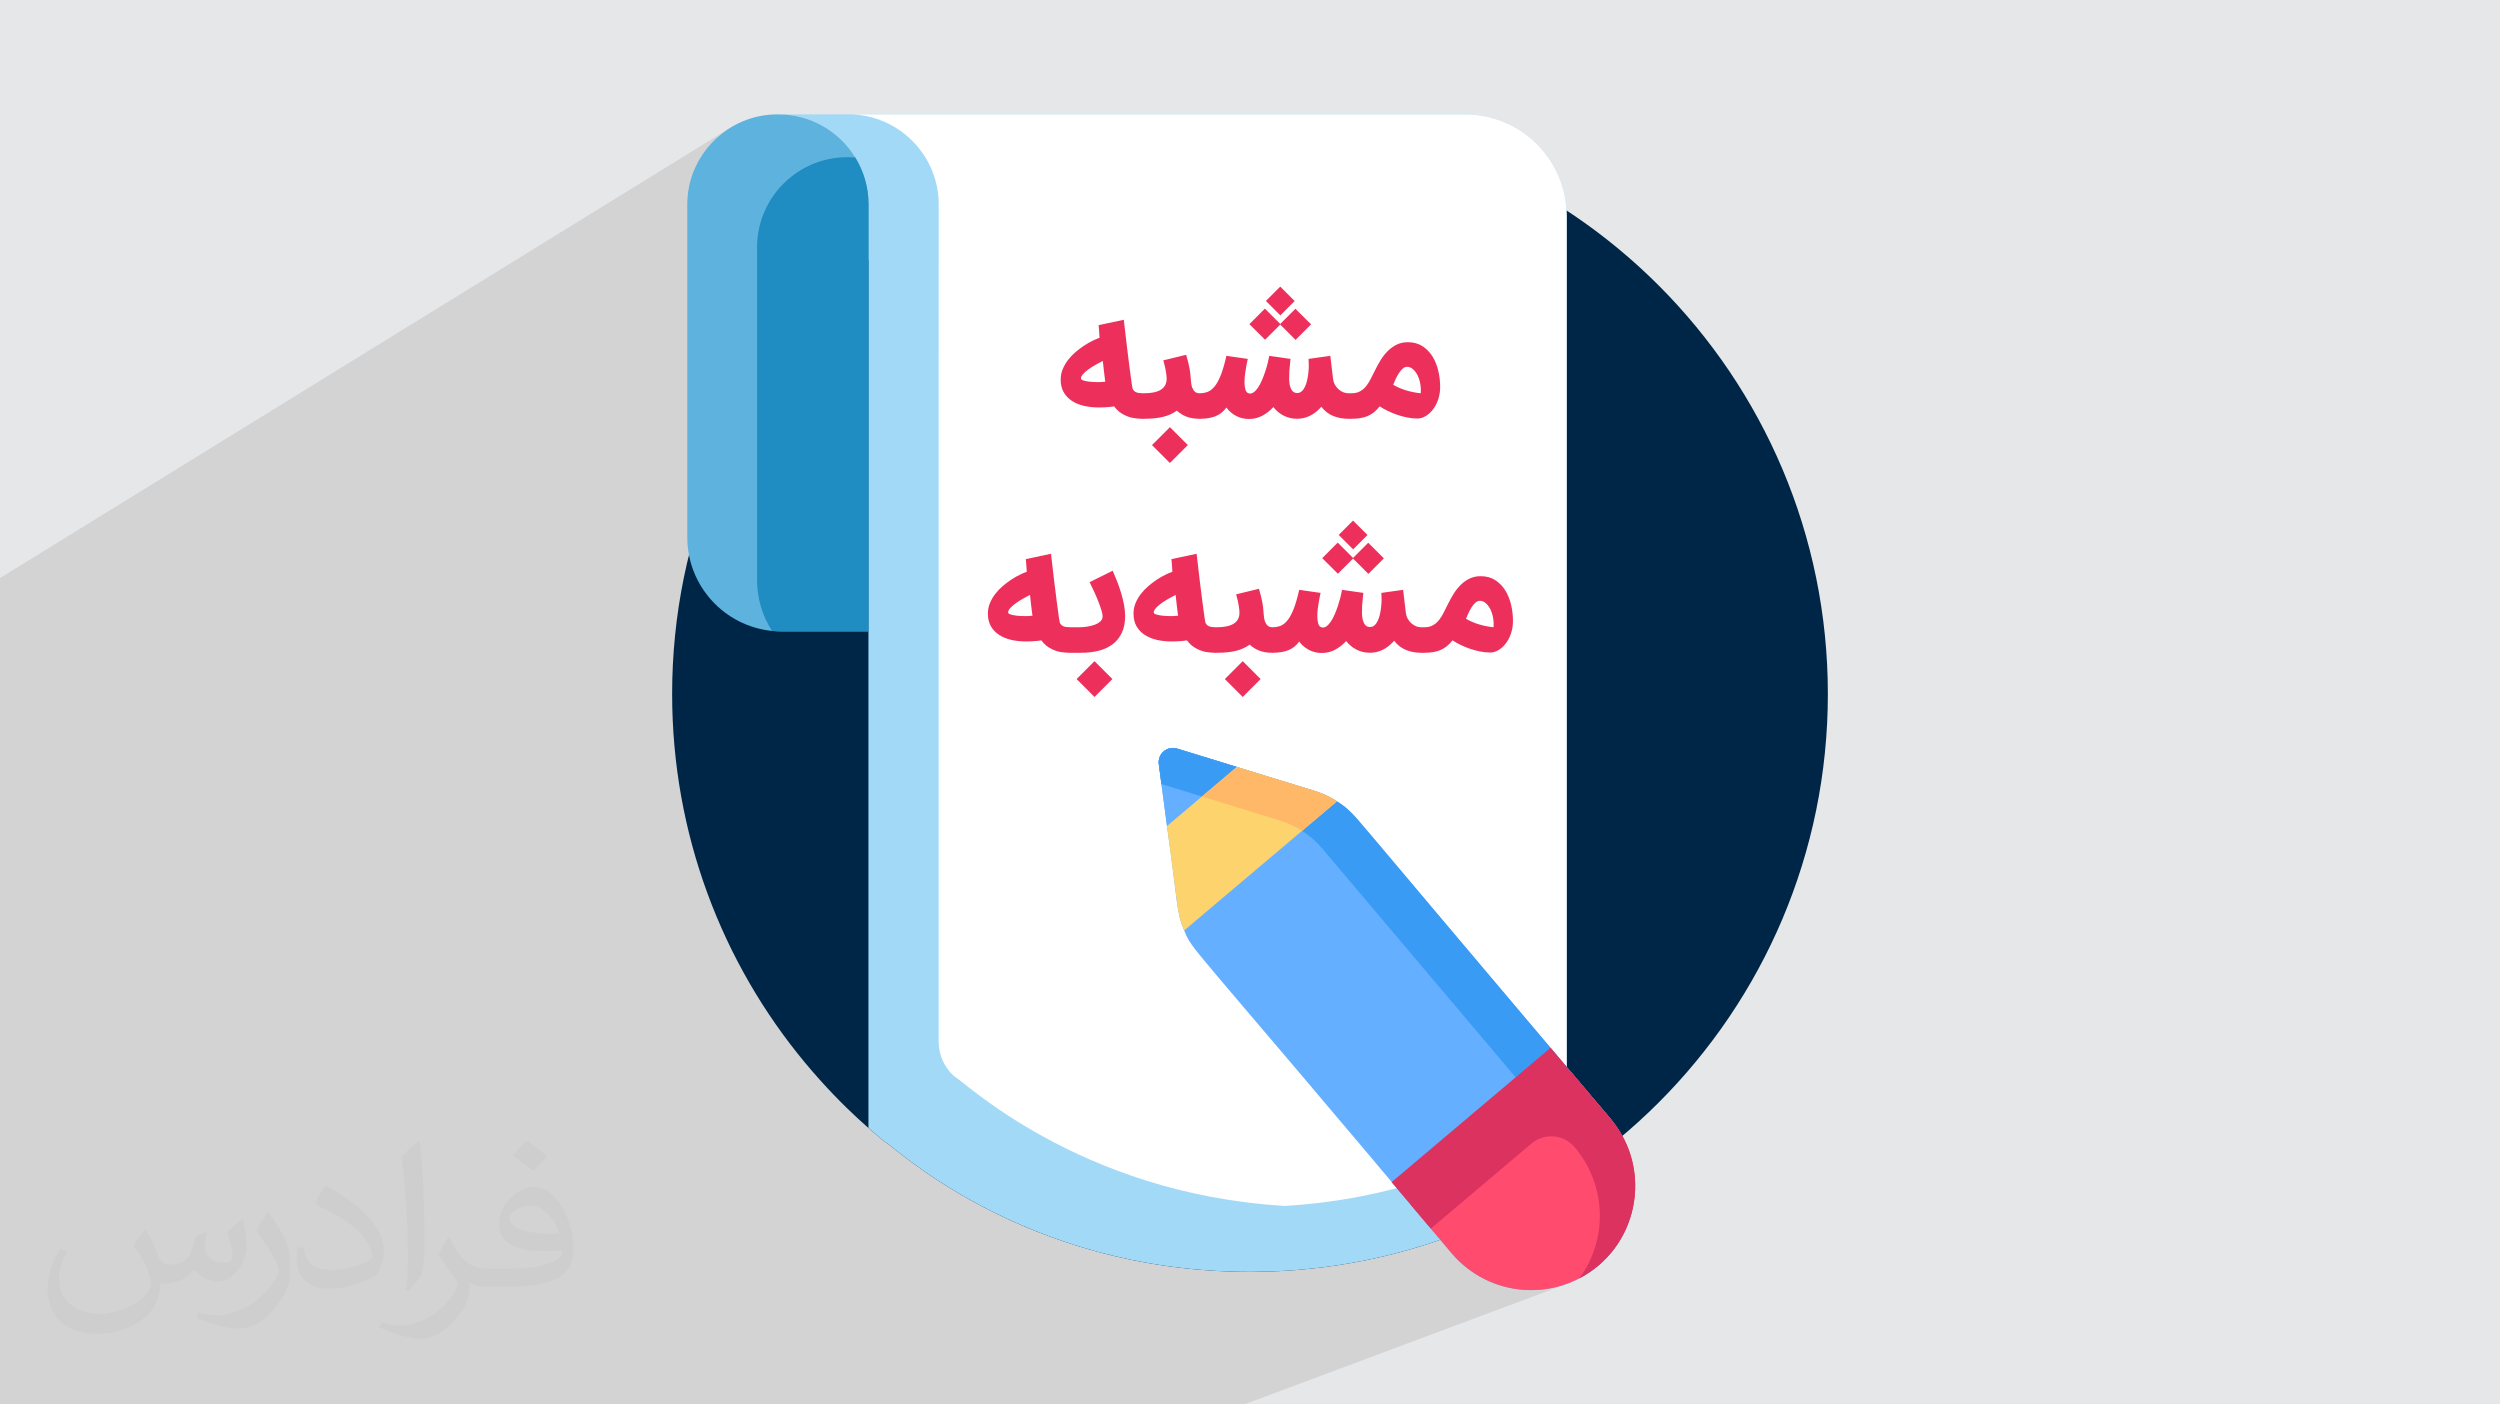 <?xml version="1.0" encoding="UTF-8"?>
<!DOCTYPE svg PUBLIC "-//W3C//DTD SVG 1.0//EN" "http://www.w3.org/TR/2001/REC-SVG-20010904/DTD/svg10.dtd">
<!-- Creator: CorelDRAW -->
<svg xmlns="http://www.w3.org/2000/svg" xml:space="preserve" width="94.192mm" height="52.917mm" version="1.0" style="shape-rendering:geometricPrecision; text-rendering:geometricPrecision; image-rendering:optimizeQuality; fill-rule:evenodd; clip-rule:evenodd"
viewBox="0 0 9404.92 5283.66"
 xmlns:xlink="http://www.w3.org/1999/xlink"
 xmlns:xodm="http://www.corel.com/coreldraw/odm/2003">
 <defs>
  <style type="text/css">
   <![CDATA[
    .fil4 {fill:#A2D9F7;fill-rule:nonzero}
    .fil3 {fill:#002647;fill-rule:nonzero}
    .fil7 {fill:#1F8CC2;fill-rule:nonzero}
    .fil9 {fill:#3A9BF5;fill-rule:nonzero}
    .fil6 {fill:#5DB3DE;fill-rule:nonzero}
    .fil8 {fill:#64AFFF;fill-rule:nonzero}
    .fil13 {fill:#DC325F;fill-rule:nonzero}
    .fil14 {fill:#EC305B;fill-rule:nonzero}
    .fil11 {fill:#FCD36D;fill-rule:nonzero}
    .fil10 {fill:#FF4B6E;fill-rule:nonzero}
    .fil12 {fill:#FFB768;fill-rule:nonzero}
    .fil5 {fill:white;fill-rule:nonzero}
    .fil2 {fill:#373435;fill-opacity:0.031}
    .fil1 {fill:#2B2A29;fill-opacity:0.102}
    .fil0 {fill:#E6E7E8}
   ]]>
  </style>
 </defs>
 <g id="Layer_x0020_1">
  <polygon class="fil0" points="-0,0 9404.92,0 9404.92,5283.66 -0,5283.66 "/>
  <polygon class="fil1" points="-0,3848.93 -0,3821.23 -0,3807.2 -0,3803.65 -0,3799.76 -0,3797.88 -0,3787.35 -0,3781.95 -0,3776.49 -0,3772.05 -0,3751.93 -0,3737.74 -0,3726.27 -0,3718.32 -0,3716.98 -0,3686.03 -0,3684.57 -0,3616.73 -0,3539.26 -0,3536.41 -0,3524.7 -0,3498.35 -0,3450.3 -0,3370.45 -0,3244.11 -0,3008.36 -0,2877.9 -0,2837.73 -0,2830.6 -0,2698.15 -0,2622.41 -0,2455.2 -0,2379.44 -0,2378.9 -0,2341.63 -0,2239.95 -0,2239.4 -0,2174.58 2748.99,479.48 2735.24,488.32 2721.96,497.79 2709.15,507.86 2696.85,518.52 2685.06,529.75 2673.83,541.53 2663.16,553.83 2653.08,566.63 2643.62,579.91 2634.78,593.65 2626.59,607.84 2619.09,622.43 2612.5,636.94 2949.39,430.29 2949.39,430.92 2965.86,432.32 2982.1,434.5 2998.09,437.45 3013.82,441.14 3029.25,445.57 3044.39,450.7 3059.2,456.51 3073.67,463 3087.78,470.14 3101.49,477.9 3114.81,486.27 3117.69,488.27 3213.32,430.29 3213.32,430.92 3229.78,432.32 3246.02,434.5 3262.01,437.45 3277.74,441.14 3293.17,445.57 3308.31,450.7 3323.12,456.51 3337.59,463 3351.69,470.14 3365.4,477.9 3378.72,486.27 3391.63,495.24 3404.09,504.79 3416.09,514.87 3427.6,525.49 3438.62,536.64 3449.13,548.27 3459.09,560.37 3468.5,572.93 3477.34,585.93 3485.57,599.34 3493.19,613.15 3500.18,627.34 3506.52,641.89 3512.18,656.78 3517.16,671.98 3521.41,687.48 3524.93,703.27 3527.72,719.31 3529.73,735.61 3530.94,752.11 3531.35,768.83 3531.35,777.22 3575.22,751.63 3531.35,779.75 3531.27,977.99 3531,1404.11 3531,1554.6 4132.97,1223.22 4227.69,1202.98 4229.26,1217.09 4230.81,1230.88 4232.35,1244.36 4233.87,1257.52 4235.39,1270.37 4236.88,1282.89 4238.34,1295.11 4239.79,1307 4241.21,1318.57 4242.59,1329.74 4243.92,1340.48 4245.21,1350.82 4246.47,1360.75 4247.69,1370.28 4248.88,1379.39 4249.59,1384.77 4816.23,1078.12 4870.57,1132.46 4816.58,1186.45 4795.38,1197.84 4798.95,1201.41 4873.24,1161.55 4932.23,1220.19 4873.95,1278.72 4688.48,1377.37 4688.17,1379.03 4687.53,1382.64 4687.07,1385.34 4774.92,1338.64 4854.97,1350.17 4854.83,1352.12 4854.65,1354.24 4854.43,1356.53 4854.19,1358.96 4853.91,1361.57 4853.6,1364.31 4853.25,1367.23 4852.88,1370.3 4852.5,1373.5 4852.14,1376.74 4851.8,1380.02 4851.49,1383.35 4851.2,1386.72 4851.1,1387.97 4922.7,1350.17 5004.61,1338.64 5014.47,1421.88 5249.47,1298.93 5254.09,1296.53 5258.83,1294.36 5263.71,1292.48 5268.74,1290.91 5273.92,1289.62 5279.24,1288.61 5284.7,1287.9 5290.32,1287.47 5296.09,1287.33 5303.94,1287.56 5311.5,1288.25 5318.78,1289.4 5325.77,1291 5332.48,1293.06 5338.91,1295.58 5345.05,1298.55 5350.9,1301.99 5356.5,1305.83 5361.85,1309.96 5366.95,1314.36 5371.82,1319.04 5376.43,1324.01 5380.78,1329.26 5384.88,1334.8 5388.72,1340.63 5392.31,1346.66 5395.66,1352.9 5398.77,1359.35 5401.63,1366 5404.26,1372.85 5406.65,1379.91 5408.8,1387.17 5410.71,1394.62 5412.39,1402.18 5413.83,1409.74 5415.05,1417.31 5416.05,1424.91 5416.82,1432.52 5417.37,1440.15 5417.7,1447.81 5417.81,1455.48 5417.69,1461.87 5417.35,1468.13 5416.76,1474.27 5415.94,1480.28 5414.88,1486.18 5413.58,1491.96 5412.04,1497.62 5410.24,1503.17 5408.29,1508.54 5406.19,1513.71 5403.93,1518.7 5401.53,1523.49 5398.98,1528.11 5396.28,1532.52 5393.44,1536.73 5390.46,1540.76 5387.39,1544.61 5384.23,1548.25 5380.95,1551.66 5377.57,1554.86 5374.07,1557.84 5370.49,1560.62 5366.8,1563.18 5363,1565.55 5359.2,1567.64 4192.81,2162.86 4194.4,2166.68 4196.51,2171.8 4198.6,2177 4200.7,2182.27 4202.8,2187.6 4204.86,2193.02 4206.87,2198.45 4208.83,2203.89 4208.9,2204.1 4406.88,2103.48 4501.6,2083.24 4503.17,2097.34 4504.72,2111.13 4506.26,2124.61 4507.79,2137.77 4509.29,2150.62 4510.78,2163.15 4512.25,2175.37 4513.7,2187.26 4515.11,2198.83 4516.49,2209.99 4517.83,2220.74 4519.13,2231.08 4520.39,2241.01 4520.67,2243.23 5090.13,1958.38 5144.48,2012.71 5090.49,2066.71 5068.71,2077.51 5070.84,2079.64 5147.16,2041.81 5206.15,2100.45 5147.86,2158.98 4963.99,2249.27 4963.38,2252.43 4962.73,2255.78 4962.08,2259.29 4961.66,2261.68 5048.84,2218.9 5128.89,2230.42 5128.74,2232.38 5128.56,2234.5 5128.35,2236.78 5128.1,2239.22 5127.82,2241.83 5127.51,2244.57 5127.17,2247.49 5126.79,2250.55 5126.41,2253.76 5126.05,2256.99 5125.71,2260.28 5125.39,2263.6 5125.25,2265.2 5196.61,2230.42 5278.52,2218.9 5287.31,2293.06 5528,2176.78 5532.74,2174.62 5537.63,2172.74 5542.65,2171.16 5547.82,2169.87 5553.14,2168.87 5558.61,2168.16 5564.24,2167.73 5570.01,2167.59 5577.85,2167.82 5585.4,2168.51 5592.68,2169.66 5599.67,2171.25 5606.38,2173.32 5612.81,2175.84 5618.95,2178.81 5624.8,2182.25 5630.41,2186.09 5635.76,2190.21 5640.87,2194.62 5645.73,2199.3 5650.34,2204.26 5654.7,2209.51 5658.79,2215.05 5662.64,2220.88 5666.22,2226.92 5669.58,2233.16 5672.68,2239.61 5675.55,2246.26 5678.17,2253.11 5680.57,2260.17 5682.72,2267.43 5684.62,2274.88 5686.29,2282.43 5687.74,2289.99 5688.96,2297.57 5689.96,2305.17 5690.72,2312.78 5691.27,2320.41 5691.6,2328.07 5691.71,2335.73 5691.6,2342.12 5691.25,2348.38 5690.67,2354.53 5689.86,2360.54 5688.8,2366.44 5687.5,2372.22 5685.95,2377.88 5684.15,2383.43 5682.21,2388.79 5680.1,2393.97 5677.84,2398.96 5675.45,2403.75 5672.89,2408.36 5670.2,2412.78 5667.36,2416.99 5664.37,2421.01 5661.31,2424.87 5658.13,2428.5 5654.86,2431.92 5651.47,2435.11 5647.99,2438.1 5644.39,2440.87 5640.7,2443.44 5636.92,2445.81 5633.11,2447.89 5629.29,2449.71 4589.65,2938.9 4521.59,2996.41 4813.33,3086.16 4813.33,3086.17 4824.56,3089.8 4824.56,3089.81 4835.62,3093.84 4835.62,3093.85 4846.52,3098.23 4846.52,3098.24 4857.25,3103 4857.25,3103.01 4867.78,3108.13 4867.78,3108.14 4878.12,3113.62 4878.12,3113.63 4888.25,3119.46 4888.25,3119.47 4898.16,3125.64 4898.16,3125.65 4908.8,3132.7 4919.15,3140.17 4929.23,3148.02 4939,3156.26 4948.47,3164.88 4957.62,3173.85 4966.46,3183.19 4974.95,3192.87 5665.73,4010.17 5833.24,3941.64 5701.75,4052.78 5739.08,4096.96 5907.05,4029 5775.57,4140.13 5923.91,4315.65 5923.92,4315.66 5923.94,4315.68 6736.43,5283.66 5923.94,4315.68 5934.92,4329.27 5934.94,4329.29 5945.25,4343.21 5945.27,4343.23 5954.88,4357.49 5954.9,4357.51 5963.84,4372.07 5963.86,4372.09 5972.14,4386.95 5979.73,4402.06 5986.65,4417.4 5992.88,4432.95 5998.44,4448.68 6003.3,4464.58 6003.31,4464.59 6007.51,4480.63 6007.52,4480.63 6011.03,4496.79 6011.04,4496.79 6013.9,4513.05 6016.06,4529.37 6016.07,4529.37 6017.58,4545.74 6018.41,4562.14 6018.57,4578.55 6018.06,4594.92 6016.87,4611.26 6015.02,4627.53 6012.5,4643.72 6009.3,4659.79 6005.45,4675.72 6000.92,4691.5 5995.73,4707.09 5989.88,4722.48 5983.36,4737.65 5976.17,4752.56 5968.32,4767.2 5959.82,4781.55 5950.65,4795.57 5940.82,4809.26 5940.75,4809.29 5940.74,4809.3 5852.74,4842.2 5860.45,4840.33 5867.21,4838.41 5878.68,4835.04 5885.83,4832.61 5898.34,4828.25 5894.45,4829.71 5894.71,4829.62 4680.25,5283.66 4680.23,5283.66 4672.35,5283.66 4672.32,5283.66 3981.83,5283.66 3981.82,5283.66 3822.13,5283.66 3821.2,5283.66 3684.08,5283.66 3549.84,5283.66 3462.5,5283.66 3462.43,5283.66 3435.19,5283.66 3435.16,5283.66 3408.44,5283.66 3269.25,5283.66 3247.27,5283.66 3137.57,5283.66 2973.31,5283.66 2805.86,5283.66 2552.9,5283.66 1069.64,5283.66 1069.62,5283.66 909.79,5283.66 810.55,5283.66 809.99,5283.66 497.81,5283.66 493.6,5283.66 493.59,5283.66 360.75,5283.66 306.4,5283.66 212.63,5283.66 178.27,5283.66 178.25,5283.66 40,5283.66 39.98,5283.66 -0,5283.66 -0,5159.83 -0,5119.31 -0,5119.3 -0,5079.23 -0,5022.14 -0,5009.05 -0,4956.68 -0,4956.67 -0,4935.89 -0,4922.95 -0,4922.94 -0,4874.18 -0,4845.96 -0,4799.32 -0,4788.86 -0,4785.94 -0,4783.2 -0,4764.97 -0,4726.7 -0,4724.88 -0,4713.79 -0,4708.48 -0,4703.7 -0,4701.32 -0,4673.66 -0,4673.58 -0,4672.8 -0,4651.4 -0,4637.41 -0,4632.5 -0,4623.19 -0,4623.14 -0,4618.28 -0,4568.84 -0,4551.2 -0,4539.66 -0,4528.05 -0,4517.19 -0,4477.72 -0,4460.1 -0,4426.78 -0,4397.81 -0,4392.67 -0,4383.66 -0,4382.02 -0,4366.14 -0,4343.35 -0,4299.1 -0,4286.37 -0,4285.37 -0,4229.48 -0,4151.2 -0,4149.22 -0,4134.15 -0,4123.17 -0,4117.07 -0,4116.79 -0,4113.63 -0,4109.93 -0,4079.11 -0,4047.75 -0,4044.43 -0,4039 -0,4036.94 -0,4018.17 -0,3974.73 -0,3974.3 -0,3965.31 -0,3962.87 -0,3959.18 -0,3949.17 -0,3946.18 -0,3933.98 -0,3930.24 -0,3920.39 -0,3912.19 -0,3895.59 -0,3894.33 -0,3887.16 -0,3880.86 -0,3876.87 -0,3875.62 -0,3871.02 -0,3866.35 -0,3851.54 -0,3851.44 -0,3850.66 "/>
  <path class="fil2" d="M548.54 4627.69c17.95,27.21 29.6,53.36 40.96,82.43 8.45,16.91 12.93,48.09 52.57,48.09 11.61,0 28.28,-3.42 43.06,-11.61 16.63,-8.73 29.32,-21.94 35.94,-42l15.85 -53.36 38.57 -19.02 2.64 2.64c-5.27,20.09 -6.59,39.36 -6.59,54.43 0,44.63 38.57,61.56 69.22,61.56 17.95,0 34.09,-8.73 34.09,-25.11 0,-21.13 -8.98,-57.06 -20.62,-89.29 17.95,-17.95 35.94,-35.94 56.53,-50.47l3.17 1.6c8.98,38.04 14,75.56 14,100.66 0,24.57 -10.83,51.79 -19.81,69.49 -18.49,34.87 -51.25,62.62 -90.87,62.62 -30.1,0 -63.65,-15.07 -86.66,-43.06l-1.32 0c-21.66,26.96 -55.22,51.25 -108.86,51.25l-16.63 0c-2.64,35.41 -10.29,60.49 -21.94,82.95 -31.95,62.34 -126.81,106.47 -216.1,106.47 -124.17,0 -186.51,-71.59 -186.51,-166.96 0,-58.91 19.27,-113.6 48.88,-152.42l24.29 10.04c-18.49,35.41 -30.91,68.68 -30.91,101.45 0,89.29 72.66,131.83 156.4,131.83 77.68,0 173.83,-49.41 191.28,-106.72 -6.59,-62.62 -30.1,-91.93 -66.04,-148.99 10.83,-19.02 24.83,-38.04 42.28,-58.38l3.17 0 0 0 0 0 -0.02 -0.09zm1432.13 -336.04c26.15,16.39 51.79,35.66 76.87,57.85 -14,19.81 -31.45,37.79 -53.11,53.64 -25.11,-20.34 -50.19,-37.79 -75.84,-56.27 17.42,-19.55 34.62,-38.29 52.04,-55.22l0 0 0 0 0 0 0 0 0 0 0.03 0zm13.47 244.11c-42.28,0 -76.87,27.75 -76.87,48.34 0,44.13 84.53,57.85 185.72,57.31 -12.68,-51.79 -57.06,-105.68 -108.86,-105.68l0.01 0.03zm-94.86 236.19c54.96,0 103.04,-1.6 139.74,-10.83 40.96,-10.29 75.56,-30.91 75.56,-45.17 0,-3.7 0,-8.19 -1.32,-11.89 -22.98,2.11 -49.41,2.11 -72.38,2.11 -74.49,0 -131.55,-16.91 -154.02,-58.66 -5.55,-11.61 -9.51,-24.57 -9.51,-39.36 0,-40.43 17.42,-79.79 48.09,-107 25.61,-22.45 53.89,-36.44 82.67,-36.44 52.04,0 93.51,41.75 122.57,107.54 15.85,35.94 26.68,77.4 26.68,129.72 0,34.87 -9.51,64.19 -31.17,85.85 -40.43,39.11 -114.92,53.89 -229.04,53.89l-51.79 0 0 0 -13.47 0c-28.28,0 -48.62,-5.02 -64.72,-17.42l-2.64 0c0.79,6.59 1.32,12.93 1.32,19.02 0,25.61 -8.45,58.38 -25.61,84.53 -50.72,75.3 -105.68,108.04 -153.24,108.04 -48.09,0 -107,-18.49 -160.11,-42.54l9.51 -18.49c17.17,7.13 40.96,11.89 73.7,11.89 85.85,0 198.66,-82.43 212.66,-163 -3.17,-6.59 -8.98,-15.32 -17.17,-24.57 -25.11,-29.85 -40.96,-54.68 -55.75,-80.83 12.68,-25.11 24.29,-45.17 35.13,-63.4l4.49 -0.53c36.72,74.77 69.99,117.55 144.23,117.55l11.61 0 0 0 53.89 0 0 0 0 0 0 0 0 0 0 0 0.09 0.01zm-371.98 79c6.34,-34.34 6.87,-72.91 6.87,-108.86l0 -53.36c0,-99.6 -12.68,-244.36 -22.98,-338.68 17.95,-19.27 43.06,-42 62.87,-57.31l5.81 1.6c13.47,118.62 16.63,256 16.63,383.06 0,33.3 -1.32,65.79 -4.49,89.55 -1.85,30.1 -19.27,52.83 -56.53,87.7l-8.19 -3.7zm-382.8 -157.19c1.85,46.77 24.83,83.49 105.15,83.49 49.93,0 92.19,-12.93 138.96,-35.13 8.45,-3.7 12.93,-8.73 12.93,-12.93 0,-29.32 -22.45,-68.15 -60.23,-103.55 -36.72,-33.3 -85.34,-62.62 -130.76,-82.18 -15.6,-6.59 -20.62,-13.47 -20.62,-20.09 0,-13.47 17.95,-41.75 32.77,-62.09l5.02 -0.53c52.04,27.21 110.17,67.64 153.24,112.53 39.11,41.47 63.4,83.49 63.4,129.19 0,33.81 -10.29,65.51 -26.96,95.11 -57.06,28.79 -117.83,50.72 -178.06,50.72 -73.17,0 -123.1,-34.34 -123.1,-114.92 0,-8.73 0,-22.19 3.17,-39.64l25.11 0 0 0 0 0 0 0 0 0 0 0 -0.02 0zm-132.37 -132.9l45.45 73.45c16.63,27.21 32.23,56.81 32.23,103.55l0 59.7c0,48.34 -30.91,100.13 -80.83,151.38 -39.11,34.62 -73.7,49.41 -105.68,49.41 -47.55,0 -101.98,-14.79 -164.85,-41.75l7.13 -18.49c19.81,5.27 42.79,9.77 71.06,9.77 90.36,-0.53 182.8,-66.57 225.08,-147.15 5.02,-9.26 6.87,-17.95 6.87,-24.04 0,-9.26 -5.02,-19.55 -8.98,-28.79 -22.98,-43.31 -48.62,-82.95 -76.87,-119.68 14.79,-23.25 29.6,-45.7 45.7,-67.9l3.7 0.53 0 0 0 0 0 0 0 0 0 0 -0.02 0.01z"/>
  <g id="_2980708545120">
   <path class="fil3" d="M6876.35 2610.81c0,1200.61 -973.28,2173.9 -2173.9,2173.9 -865.06,0 -1356.87,-489.82 -1374.79,-489.82 -18.94,-16.84 -149.38,-116.96 -298.82,-296.66 -311.73,-374.81 -500.28,-859.85 -500.28,-1387.42 0,-1200.61 973.29,-2173.9 2173.9,-2173.9 1202.83,0 2173.89,975.37 2173.89,2173.9z"/>
   <path class="fil4" d="M5893.78 812.3l0 3617.23c-308.03,202.1 -670.37,328.16 -1060.43,351.25 -43.3,2.59 -86.96,3.93 -130.89,3.93 -865.03,0 -1356.91,-489.82 -1374.79,-489.82 -6.89,-6.09 -28.55,-23.26 -60.57,-51.35l0 -2839.43 0.26 -426.12 0.09 -209.16c0,-179.29 -141.27,-327.25 -318.05,-337.91l0 -0.63 2562.35 0c204.07,0 370.74,159.97 381.39,361.34 0.45,6.89 0.64,13.78 0.64,20.67z"/>
   <path class="fil5" d="M5893.78 812.3l0 3373.08c-308.03,202.1 -670.37,328.15 -1060.43,351.24 -782.28,-46.07 -1224.77,-485.88 -1241.77,-485.88 -0.07,-0.06 -0.14,-0.13 -0.21,-0.19 -38.1,-33.44 -60.36,-81.41 -60.36,-132.11l0 -2514.32 0.27 -426.12 0.08 -209.16c0,-179.29 -141.27,-327.25 -318.04,-337.91l0 -0.63 2298.43 0c204.07,0 370.74,159.97 381.39,361.34 0.45,6.89 0.64,13.78 0.64,20.67z"/>
   <path class="fil6" d="M3267.45 768.91l0 1606.33 -327.44 0.01c-12.08,0 -23.97,-0.63 -35.7,-1.79 -179.01,-17.89 -318.76,-169 -318.76,-352.68l0 -1251.87c0,-186.26 152.45,-338.62 338.71,-338.62l4.48 0c121.67,0 228.93,65.04 288.7,162.02 31.66,51.52 50,112 50,176.59z"/>
   <path class="fil7" d="M3267.45 768.91l0 1606.33 -327.44 0.01c-12.08,0 -23.97,-0.63 -35.7,-1.79 -35.61,-55.21 -56.26,-121.05 -56.26,-191.64l0 -1251.86c0,-186.27 152.35,-338.63 338.62,-338.63l4.55 0c8.86,0 17.53,0.36 26.22,0.99 31.67,51.52 50.01,112 50.01,176.59z"/>
   <g>
    <path class="fil8" d="M5460.99 4714.55c140.72,166.49 390.73,186.23 555.87,42.86 162.57,-141.04 177.44,-388.56 38.57,-552.87 -1014.04,-1191.7 -949.17,-1141.22 -1025.78,-1190.03 -65.1,-42.24 -102.85,-41.54 -376.57,-129.22l-224.68 -69.12c-37.39,-11.5 -74.14,19.55 -69.03,58.34l30.71 233.05c41.48,288.73 33.93,321.74 64.67,392.84 35.22,83.31 -4.34,10.41 1006.23,1214.16z"/>
    <path class="fil9" d="M5940.74 4809.3c26.75,-13.98 52.29,-31.22 76.11,-51.9 162.57,-141.04 177.44,-388.56 38.57,-552.87l-948.97 -1122.79c-22.2,-26.26 -48.08,-48.94 -76.79,-67.23 -26.12,-16.94 -54.71,-30.26 -84.82,-39.48l-291.75 -89.74 -224.67 -69.12c-37.4,-11.5 -74.14,19.55 -69.04,58.34l9.89 75.05 152.32 46.86 291.75 89.74c30.11,9.22 58.7,22.54 84.83,39.48 28.71,18.29 54.6,40.97 76.78,67.23l948.97 1122.79c121.02,143.19 125.3,349.58 16.81,493.64z"/>
    <path class="fil8" d="M4390.09 3107.56l263 -222.27 -224.68 -69.12c-37.39,-11.5 -74.14,19.55 -69.03,58.34l7.9 60.03 22.81 173.02z"/>
    <path class="fil9" d="M4369.27 2949.56l152.32 46.86 131.5 -111.14 -224.67 -69.12c-37.4,-11.5 -74.14,19.55 -69.04,58.34l7.9 60.03 1.99 15.03z"/>
    <path class="fil10" d="M5308.87 4534.57l152.13 179.98c139.59,165.17 386.71,185.9 551.87,46.31 165.16,-139.59 185.9,-386.72 46.3,-551.88l-152.13 -179.98 -598.17 505.57z"/>
    <path class="fil11" d="M4454.78 3500.39l574.89 -485.88c-26.12,-16.94 -54.71,-30.26 -84.82,-39.48l-291.75 -89.74 -263 222.27 39.88 302.62c4.06,31.23 12.42,61.64 24.8,90.21z"/>
    <path class="fil12" d="M4521.58 2996.42l291.75 89.74c30.11,9.22 58.7,22.54 84.83,39.48l131.49 -111.14c-26.12,-16.94 -54.71,-30.26 -84.82,-39.48l-291.75 -89.74 -131.5 111.14z"/>
    <path class="fil13" d="M5382.69 4621.91l-147.64 -174.69 598.18 -505.58 73.83 87.35 73.83 87.35 78.3 92.64c164.35,194.47 100.4,487.77 -118.38,600.28 108.39,-144.06 104.15,-350.39 -16.87,-493.58l0 0c-41.18,-48.7 -114.03,-54.83 -162.73,-13.66l-378.52 319.9z"/>
   </g>
   <path class="fil14" d="M4133.55 1532.85c-19.78,0 -38.39,-1.98 -55.86,-6.05 -17.33,-4.07 -32.58,-10.35 -45.49,-18.85 -12.91,-8.49 -23.15,-19.31 -30.71,-32.46 -7.46,-13.15 -11.17,-28.86 -11.17,-47.36 0,-13.97 2.56,-27.11 7.68,-39.56 5.23,-12.45 11.98,-24.08 20.37,-34.91 8.38,-10.82 17.91,-20.71 28.5,-29.79 10.7,-8.95 21.41,-16.98 32.24,-24.08 10.81,-7.1 21.17,-13.03 31.29,-17.91 10,-4.89 18.74,-8.62 26.19,-11.29 -0.12,-2.44 -0.36,-4.88 -0.59,-7.45 -0.23,-2.44 -0.35,-5.58 -0.58,-9.2 -0.24,-3.59 -0.59,-7.9 -0.93,-12.79 -0.47,-4.77 -0.94,-10.82 -1.52,-17.92l94.72 -20.24c4.19,38.04 8.27,72.72 12.1,104.02 3.84,31.41 7.21,58.41 10.23,81.1 2.92,22.7 5.35,40.5 7.22,53.42 1.98,12.91 3.15,19.77 3.48,20.59 3.03,6.51 7.57,11.05 13.5,13.61 6.05,2.45 14.2,3.72 24.43,3.72l6.76 0 0 95.99 -8.86 0c-8.49,0 -18.26,-0.81 -29.44,-2.33 -11.16,-1.51 -22.8,-5.12 -34.91,-10.81 -8.49,-3.96 -15.94,-8.61 -22.34,-13.73 -6.4,-5.24 -12.45,-11.75 -18.38,-19.67 -10.24,1.51 -20.25,2.44 -29.9,3.03 -9.55,0.7 -18.97,0.93 -28.05,0.93zm-1.86 -95.3c4.3,0 8.73,-0.11 13.27,-0.47 4.53,-0.23 8.95,-0.58 13.14,-1.05 -0.58,-3.36 -1.16,-7.21 -1.63,-11.4 -0.47,-4.07 -1.05,-9.19 -1.86,-15.12 -0.71,-5.94 -1.52,-13.16 -2.57,-21.42 -0.93,-8.26 -2.1,-18.38 -3.26,-30.37 -7.8,3.84 -16.29,8.51 -25.83,13.86 -9.54,5.35 -18.5,11.04 -26.88,16.98 -8.38,5.94 -15.48,11.98 -21.06,18.15 -5.71,6.16 -8.5,11.98 -8.5,17.22 0,2.56 2.21,4.76 6.75,6.51 4.53,1.75 10.23,3.15 16.86,4.19 6.76,1.16 13.73,1.86 21.3,2.33 7.45,0.34 14.2,0.58 20.25,0.58zm387.58 41.89l0 95.99 -6.63 0c-19.66,0 -36.19,-2.79 -49.8,-8.26 -13.49,-5.47 -25.36,-12.92 -35.49,-22.46 -14.55,10.7 -31.76,18.5 -51.43,23.38 -19.78,4.89 -43.62,7.33 -71.55,7.33l-11.17 0 0 -95.99 11.17 0c27.93,0 48.99,-4.54 63.17,-13.61 14.2,-9.08 21.3,-22.81 21.3,-40.96 0,-6.17 -0.81,-14.66 -2.45,-25.72 -1.63,-11.05 -5,-25.48 -10,-43.51l85.88 -20.95c3.26,11.05 5.92,20.95 8.02,29.57 2.1,8.61 3.84,16.4 5,23.49 1.17,7.1 2.1,13.62 2.8,19.67 0.58,5.93 1.05,11.75 1.52,17.45 0.35,5.58 0.93,11.63 1.75,18.03 0.81,6.4 2.44,12.22 4.77,17.69 2.33,5.46 5.46,9.99 9.66,13.61 4.18,3.48 9.77,5.23 16.86,5.23l6.63 0zm-118.1 262.27l-67.37 -67.37 67.37 -67.37 67.38 67.37 -67.38 67.37zm111.71 -262.27c10.81,0 20.83,-1.75 30.12,-5.23 9.32,-3.61 18.04,-10.47 26.42,-20.6 8.27,-10.12 16.06,-24.31 23.27,-42.71 7.33,-18.49 14.31,-42.58 20.94,-72.26l80.53 11.52c-0.23,1.05 -0.59,2.33 -0.94,3.95 -1.16,5.01 -2.68,12.22 -4.41,21.41 -1.75,9.2 -3.37,19.55 -4.89,30.95 -1.51,11.41 -2.21,22.35 -2.1,32.81 0.12,10.36 1.28,19.44 3.61,27 2.33,7.57 6.51,12.11 12.33,13.5 6.28,1.64 12.33,0.35 18.27,-3.84 5.81,-4.06 11.4,-10.11 16.63,-17.91 5.24,-7.8 10.11,-16.87 14.55,-27.35 4.53,-10.35 8.5,-21.06 12.21,-31.99 3.61,-10.94 6.75,-21.65 9.43,-32.12 2.57,-10.58 4.65,-19.89 6.05,-27.93l80.05 11.52c-0.34,5 -1.05,11.75 -2.09,20.13 -1.05,8.5 -1.86,17.34 -2.45,26.88 -0.58,9.55 -0.82,19.08 -0.7,28.75 0.12,9.54 1.17,18.26 3.15,26.06 2.09,7.8 5.23,14.2 9.43,19.08 4.3,5.01 10.12,7.45 17.56,7.45 6.76,0 12.45,-2.21 17.34,-6.63 4.89,-4.42 8.96,-10.23 12.33,-17.45 3.27,-7.22 5.93,-15.37 8.03,-24.55 1.98,-9.19 3.49,-18.61 4.54,-28.17 1.05,-9.43 1.51,-18.72 1.51,-27.69 0,-9.08 -0.34,-16.98 -0.93,-23.85l81.92 -11.52 10.12 85.53c1.16,9.31 3.84,17.45 7.8,24.31 4.06,6.87 8.84,12.57 14.31,17.11 5.46,4.65 11.29,8.02 17.34,10.34 6.05,2.34 11.74,3.49 17.21,3.49l9.78 0 0 95.99 -9.78 0c-19.54,0 -38.04,-3.48 -55.51,-10.34 -17.44,-6.87 -32.46,-18.51 -45.26,-34.92 -1.16,1.64 -2.44,3.03 -3.6,4.19 -1.17,1.28 -2.33,2.45 -3.37,3.72l0 -0.36c-10.93,11.52 -23.5,20.72 -37.7,27.47 -14.31,6.75 -29.67,10.23 -46.08,10.23 -18.37,0 -35.38,-3.95 -50.84,-11.86 -15.48,-7.91 -28.39,-18.62 -38.63,-32.24 -12.22,13.39 -25.95,24.2 -41.31,32.47 -15.36,8.38 -32.23,12.45 -50.73,12.45 -17.1,0 -33.16,-3.83 -47.94,-11.52 -14.78,-7.68 -27,-18.15 -36.77,-31.53 -10.81,15.14 -24.43,25.95 -40.49,32.46 -16.06,6.52 -35.96,9.78 -59.58,9.78l-6.4 0 0 -95.99 5.71 0zm181.52 -129.27l-0.23 0c0.57,-1.63 0.7,-1.63 0.23,0zm121.83 -129.15l-57.01 57.12 -58.99 -58.64 58.29 -58.53 57.71 57.72 57.01 -57.13 58.99 58.64 -58.28 58.53 -57.72 -57.71zm54.34 -88.56l-53.99 54 -54.34 -54.34 53.99 -54 54.34 54.34zm461.72 442.06c-12.22,0 -24.79,-1.29 -37.7,-3.84 -12.92,-2.57 -25.6,-5.94 -38.05,-10.12 -12.45,-4.3 -24.43,-9.2 -35.84,-14.78 -11.4,-5.58 -21.65,-11.29 -30.48,-17.1 -6.76,8.84 -13.85,16.29 -21.42,22.34 -7.56,5.94 -15.71,10.7 -24.31,14.32 -8.62,3.71 -17.92,6.28 -27.93,7.79 -10,1.52 -20.83,2.33 -32.34,2.33l-15.14 0 0 -95.99 15.14 0c13.37,0 24.66,-2.68 33.74,-8.14 9.08,-5.47 16.87,-12.57 23.38,-21.18 6.4,-8.5 12.22,-18.04 17.11,-28.52 4.99,-10.34 10.11,-20.59 15.35,-30.48 6.05,-12.33 12.92,-24.66 20.49,-37 7.56,-12.33 16.29,-23.49 26.29,-33.39 9.89,-9.89 21.06,-18.03 33.51,-24.2 12.45,-6.17 26.42,-9.2 42.01,-9.2 21.3,0 39.57,4.89 54.81,14.66 15.25,9.9 27.93,22.7 37.82,38.64 9.89,15.82 17.21,33.85 21.99,53.99 4.77,20.13 7.1,40.37 7.1,60.86 0,17.21 -2.45,33.04 -7.57,47.7 -5,14.55 -11.63,27.12 -19.78,37.58 -8.02,10.59 -17.21,18.74 -27.46,24.79 -10.12,5.93 -20.48,8.97 -30.71,8.97zm-38.86 -194.56c-5.94,0 -11.4,2.21 -16.42,6.74 -5.12,4.54 -9.9,10.24 -14.31,16.87 -4.42,6.64 -8.38,13.97 -11.98,21.88 -3.49,7.92 -6.76,15.13 -9.55,21.88 6.63,4.18 14.31,8.15 22.81,11.75 8.5,3.72 17.22,6.87 26.42,9.67 9.07,2.67 18.26,4.99 27.57,6.74 9.32,1.87 18.26,3.15 26.77,3.95 0.92,-12.33 0.35,-24.43 -1.87,-36.41 -2.21,-11.87 -5.7,-22.58 -10.47,-31.89 -4.77,-9.3 -10.46,-16.86 -17.22,-22.57 -6.63,-5.82 -13.96,-8.61 -21.75,-8.61zm-1433.77 1033.15c-19.79,0 -38.4,-1.98 -55.87,-6.05 -17.33,-4.07 -32.57,-10.35 -45.49,-18.85 -12.91,-8.49 -23.15,-19.31 -30.71,-32.46 -7.46,-13.15 -11.17,-28.86 -11.17,-47.36 0,-13.97 2.56,-27.11 7.68,-39.56 5.23,-12.45 11.99,-24.08 20.37,-34.91 8.38,-10.82 17.91,-20.71 28.51,-29.79 10.7,-8.96 21.4,-16.98 32.23,-24.08 10.81,-7.1 21.18,-13.03 31.3,-17.91 9.99,-4.89 18.73,-8.62 26.18,-11.29 -0.12,-2.44 -0.36,-4.88 -0.59,-7.45 -0.23,-2.44 -0.35,-5.58 -0.58,-9.2 -0.24,-3.59 -0.58,-7.91 -0.93,-12.79 -0.47,-4.77 -0.93,-10.82 -1.52,-17.92l94.72 -20.24c4.19,38.04 8.27,72.72 12.1,104.02 3.84,31.41 7.21,58.41 10.24,81.1 2.91,22.7 5.35,40.49 7.21,53.42 1.98,12.91 3.15,19.77 3.49,20.59 3.03,6.51 7.56,11.05 13.49,13.61 6.06,2.45 14.2,3.72 24.43,3.72l6.76 0 0 95.99 -8.85 0c-8.5,0 -18.27,-0.81 -29.45,-2.33 -11.16,-1.51 -22.8,-5.12 -34.9,-10.81 -8.5,-3.96 -15.95,-8.62 -22.35,-13.73 -6.39,-5.24 -12.45,-11.75 -18.38,-19.67 -10.24,1.51 -20.25,2.44 -29.9,3.03 -9.55,0.7 -18.97,0.93 -28.04,0.93zm-1.87 -95.3c4.3,0 8.73,-0.11 13.27,-0.47 4.53,-0.23 8.96,-0.58 13.14,-1.05 -0.58,-3.37 -1.16,-7.21 -1.63,-11.4 -0.47,-4.07 -1.04,-9.19 -1.86,-15.12 -0.7,-5.94 -1.52,-13.16 -2.57,-21.42 -0.93,-8.26 -2.1,-18.38 -3.26,-30.37 -7.8,3.84 -16.29,8.51 -25.83,13.86 -9.54,5.35 -18.5,11.04 -26.88,16.98 -8.38,5.93 -15.48,11.98 -21.06,18.15 -5.71,6.16 -8.5,11.98 -8.5,17.22 0,2.56 2.22,4.76 6.75,6.51 4.53,1.75 10.23,3.15 16.86,4.19 6.76,1.16 13.73,1.86 21.31,2.33 7.44,0.34 14.19,0.58 20.24,0.58zm161.51 41.89l40.96 0c8.49,0 17.91,-0.7 28.04,-2.09 10.24,-1.41 19.79,-3.73 28.63,-6.87 8.73,-3.15 16.18,-7.33 22.12,-12.68 5.93,-5.35 8.96,-11.98 8.96,-19.9 0,-4.89 -1.4,-12.1 -4.3,-21.77 -2.8,-9.54 -6.52,-20.36 -11.17,-32.1 -4.65,-11.88 -9.9,-24.33 -15.83,-37.24 -5.81,-12.91 -11.75,-25.25 -17.57,-36.99l86.81 -43.17c5.7,12.8 11.28,26.42 16.87,40.72 5.58,14.44 10.58,28.98 15.01,43.75 4.42,14.78 8.03,29.45 10.82,44.1 2.68,14.66 4.06,28.75 4.06,42.12 0,24.21 -4.06,45.04 -12.21,62.49 -8.03,17.46 -19.43,31.77 -33.98,42.94 -14.55,11.28 -32,19.55 -52.13,24.78 -20.24,5.23 -42.59,7.91 -66.79,7.91l-48.29 0 0 -95.99zm98.21 262.27l-67.38 -67.37 67.38 -67.37 67.37 67.37 -67.37 67.37zm289.96 -208.86c-19.78,0 -38.4,-1.98 -55.86,-6.05 -17.33,-4.07 -32.58,-10.35 -45.49,-18.85 -12.92,-8.49 -23.15,-19.31 -30.72,-32.46 -7.45,-13.15 -11.17,-28.86 -11.17,-47.36 0,-13.97 2.56,-27.11 7.68,-39.56 5.24,-12.45 11.99,-24.08 20.37,-34.91 8.38,-10.82 17.92,-20.71 28.51,-29.79 10.7,-8.96 21.41,-16.98 32.23,-24.08 10.82,-7.1 21.18,-13.03 31.3,-17.91 10,-4.89 18.73,-8.62 26.18,-11.29 -0.11,-2.44 -0.35,-4.88 -0.58,-7.45 -0.24,-2.44 -0.35,-5.58 -0.58,-9.2 -0.24,-3.59 -0.59,-7.91 -0.94,-12.79 -0.47,-4.77 -0.93,-10.82 -1.52,-17.92l94.73 -20.24c4.18,38.04 8.26,72.72 12.09,104.02 3.84,31.41 7.22,58.41 10.24,81.1 2.92,22.7 5.35,40.49 7.22,53.42 1.98,12.91 3.14,19.77 3.48,20.59 3.03,6.51 7.56,11.05 13.5,13.61 6.05,2.45 14.2,3.72 24.43,3.72l6.75 0 0 95.99 -8.85 0c-8.5,0 -18.26,-0.81 -29.44,-2.33 -11.16,-1.51 -22.81,-5.12 -34.91,-10.81 -8.5,-3.96 -15.94,-8.62 -22.34,-13.73 -6.4,-5.24 -12.45,-11.75 -18.39,-19.67 -10.23,1.51 -20.24,2.44 -29.89,3.03 -9.56,0.7 -18.97,0.93 -28.05,0.93zm-1.87 -95.3c4.31,0 8.73,-0.11 13.27,-0.47 4.53,-0.23 8.96,-0.58 13.15,-1.05 -0.58,-3.37 -1.17,-7.21 -1.63,-11.4 -0.47,-4.07 -1.05,-9.19 -1.87,-15.12 -0.7,-5.94 -1.52,-13.16 -2.57,-21.42 -0.92,-8.26 -2.09,-18.38 -3.26,-30.37 -7.79,3.84 -16.29,8.51 -25.82,13.86 -9.55,5.35 -18.5,11.04 -26.89,16.98 -8.38,5.93 -15.48,11.98 -21.06,18.15 -5.7,6.16 -8.49,11.98 -8.49,17.22 0,2.56 2.21,4.76 6.74,6.51 4.53,1.75 10.24,3.15 16.87,4.19 6.75,1.16 13.73,1.86 21.3,2.33 7.45,0.34 14.19,0.58 20.24,0.58zm387.59 41.89l0 95.99 -6.63 0c-19.66,0 -36.19,-2.79 -49.8,-8.26 -13.5,-5.47 -25.36,-12.92 -35.49,-22.46 -14.55,10.7 -31.76,18.5 -51.43,23.38 -19.78,4.89 -43.63,7.33 -71.56,7.33l-11.17 0 0 -95.99 11.17 0c27.93,0 49,-4.54 63.18,-13.61 14.2,-9.08 21.3,-22.81 21.3,-40.96 0,-6.17 -0.82,-14.66 -2.45,-25.72 -1.63,-11.05 -5.01,-25.48 -10,-43.52l85.87 -20.94c3.26,11.05 5.93,20.94 8.03,29.56 2.1,8.62 3.84,16.41 5,23.5 1.17,7.1 2.1,13.62 2.8,19.67 0.58,5.93 1.05,11.75 1.51,17.45 0.36,5.58 0.94,11.63 1.75,18.03 0.82,6.4 2.45,12.22 4.77,17.69 2.33,5.46 5.47,9.99 9.66,13.61 4.19,3.48 9.78,5.23 16.87,5.23l6.63 0zm-118.1 262.27l-67.37 -67.37 67.37 -67.37 67.38 67.37 -67.38 67.37zm111.7 -262.27c10.82,0 20.83,-1.75 30.13,-5.23 9.31,-3.61 18.04,-10.47 26.42,-20.6 8.26,-10.12 16.06,-24.31 23.26,-42.71 7.34,-18.49 14.32,-42.59 20.95,-72.26l80.52 11.52c-0.23,1.05 -0.58,2.33 -0.93,3.95 -1.16,5.01 -2.68,12.22 -4.42,21.41 -1.75,9.2 -3.36,19.55 -4.88,30.95 -1.52,11.41 -2.22,22.35 -2.1,32.81 0.11,10.36 1.28,19.44 3.61,27 2.32,7.57 6.51,12.11 12.32,13.5 6.28,1.64 12.34,0.35 18.27,-3.84 5.81,-4.06 11.4,-10.11 16.64,-17.91 5.23,-7.8 10.11,-16.87 14.55,-27.35 4.53,-10.35 8.49,-21.06 12.21,-31.99 3.6,-10.94 6.75,-21.65 9.43,-32.12 2.56,-10.58 4.65,-19.89 6.05,-27.93l80.05 11.52c-0.35,5 -1.05,11.75 -2.1,20.13 -1.05,8.5 -1.86,17.34 -2.44,26.88 -0.58,9.55 -0.82,19.08 -0.7,28.75 0.12,9.54 1.17,18.26 3.14,26.06 2.1,7.8 5.24,14.2 9.44,19.08 4.3,5.01 10.11,7.45 17.56,7.45 6.75,0 12.45,-2.21 17.34,-6.63 4.88,-4.42 8.96,-10.24 12.33,-17.45 3.26,-7.22 5.93,-15.37 8.03,-24.56 1.98,-9.18 3.49,-18.6 4.54,-28.16 1.05,-9.43 1.51,-18.72 1.51,-27.69 0,-9.08 -0.35,-16.98 -0.93,-23.85l81.91 -11.52 10.13 85.53c1.16,9.31 3.83,17.45 7.8,24.31 4.06,6.87 8.84,12.57 14.31,17.11 5.46,4.65 11.28,8.02 17.33,10.34 6.06,2.34 11.75,3.49 17.22,3.49l9.78 0 0 95.99 -9.78 0c-19.55,0 -38.05,-3.48 -55.51,-10.34 -17.44,-6.87 -32.46,-18.51 -45.26,-34.92 -1.16,1.63 -2.44,3.03 -3.6,4.19 -1.17,1.28 -2.34,2.45 -3.38,3.72l0 -0.36c-10.93,11.52 -23.49,20.72 -37.69,27.47 -14.31,6.75 -29.68,10.23 -46.08,10.23 -18.38,0 -35.38,-3.95 -50.84,-11.86 -15.48,-7.91 -28.4,-18.62 -38.63,-32.24 -12.22,13.39 -25.95,24.2 -41.32,32.47 -15.35,8.38 -32.22,12.45 -50.72,12.45 -17.1,0 -33.17,-3.83 -47.95,-11.52 -14.78,-7.68 -26.99,-18.15 -36.76,-31.53 -10.82,15.13 -24.43,25.95 -40.5,32.46 -16.06,6.52 -35.95,9.78 -59.57,9.78l-6.4 0 0 -95.99 5.7 0zm181.52 -129.27l-0.23 0c0.58,-1.63 0.7,-1.63 0.23,0zm121.83 -129.15l-57.01 57.12 -58.99 -58.64 58.29 -58.53 57.71 57.72 57.02 -57.13 58.99 58.64 -58.29 58.53 -57.72 -57.71zm54.35 -88.56l-53.99 54 -54.34 -54.34 53.98 -54 54.35 54.34zm461.72 442.06c-12.22,0 -24.79,-1.29 -37.7,-3.84 -12.92,-2.57 -25.6,-5.94 -38.05,-10.12 -12.45,-4.31 -24.43,-9.2 -35.85,-14.78 -11.4,-5.58 -21.64,-11.29 -30.48,-17.1 -6.75,8.84 -13.84,16.29 -21.41,22.34 -7.57,5.94 -15.72,10.7 -24.32,14.32 -8.61,3.71 -17.91,6.28 -27.92,7.79 -10.01,1.52 -20.83,2.33 -32.35,2.33l-15.13 0 0 -95.99 15.13 0c13.38,0 24.66,-2.68 33.75,-8.15 9.08,-5.46 16.86,-12.56 23.38,-21.17 6.39,-8.5 12.21,-18.04 17.1,-28.52 5,-10.34 10.12,-20.59 15.36,-30.48 6.05,-12.33 12.92,-24.66 20.48,-37 7.57,-12.33 16.29,-23.49 26.3,-33.39 9.89,-9.89 21.06,-18.03 33.51,-24.2 12.45,-6.17 26.41,-9.2 42.01,-9.2 21.29,0 39.56,4.89 54.8,14.66 15.25,9.9 27.94,22.7 37.83,38.63 9.89,15.83 17.21,33.86 21.99,54 4.76,20.13 7.09,40.37 7.09,60.86 0,17.21 -2.44,33.04 -7.56,47.7 -5,14.55 -11.63,27.12 -19.78,37.58 -8.03,10.59 -17.22,18.74 -27.46,24.79 -10.12,5.93 -20.49,8.97 -30.71,8.97zm-38.87 -194.56c-5.93,0 -11.4,2.21 -16.41,6.74 -5.12,4.53 -9.9,10.24 -14.32,16.87 -4.41,6.64 -8.38,13.97 -11.98,21.88 -3.49,7.92 -6.75,15.13 -9.54,21.88 6.63,4.18 14.31,8.15 22.8,11.75 8.51,3.72 17.22,6.87 26.42,9.66 9.08,2.68 18.26,5 27.58,6.75 9.31,1.87 18.26,3.15 26.77,3.95 0.92,-12.33 0.34,-24.43 -1.87,-36.41 -2.21,-11.87 -5.71,-22.58 -10.47,-31.89 -4.77,-9.3 -10.47,-16.86 -17.22,-22.57 -6.63,-5.82 -13.96,-8.61 -21.76,-8.61z"/>
  </g>
 </g>
</svg>
